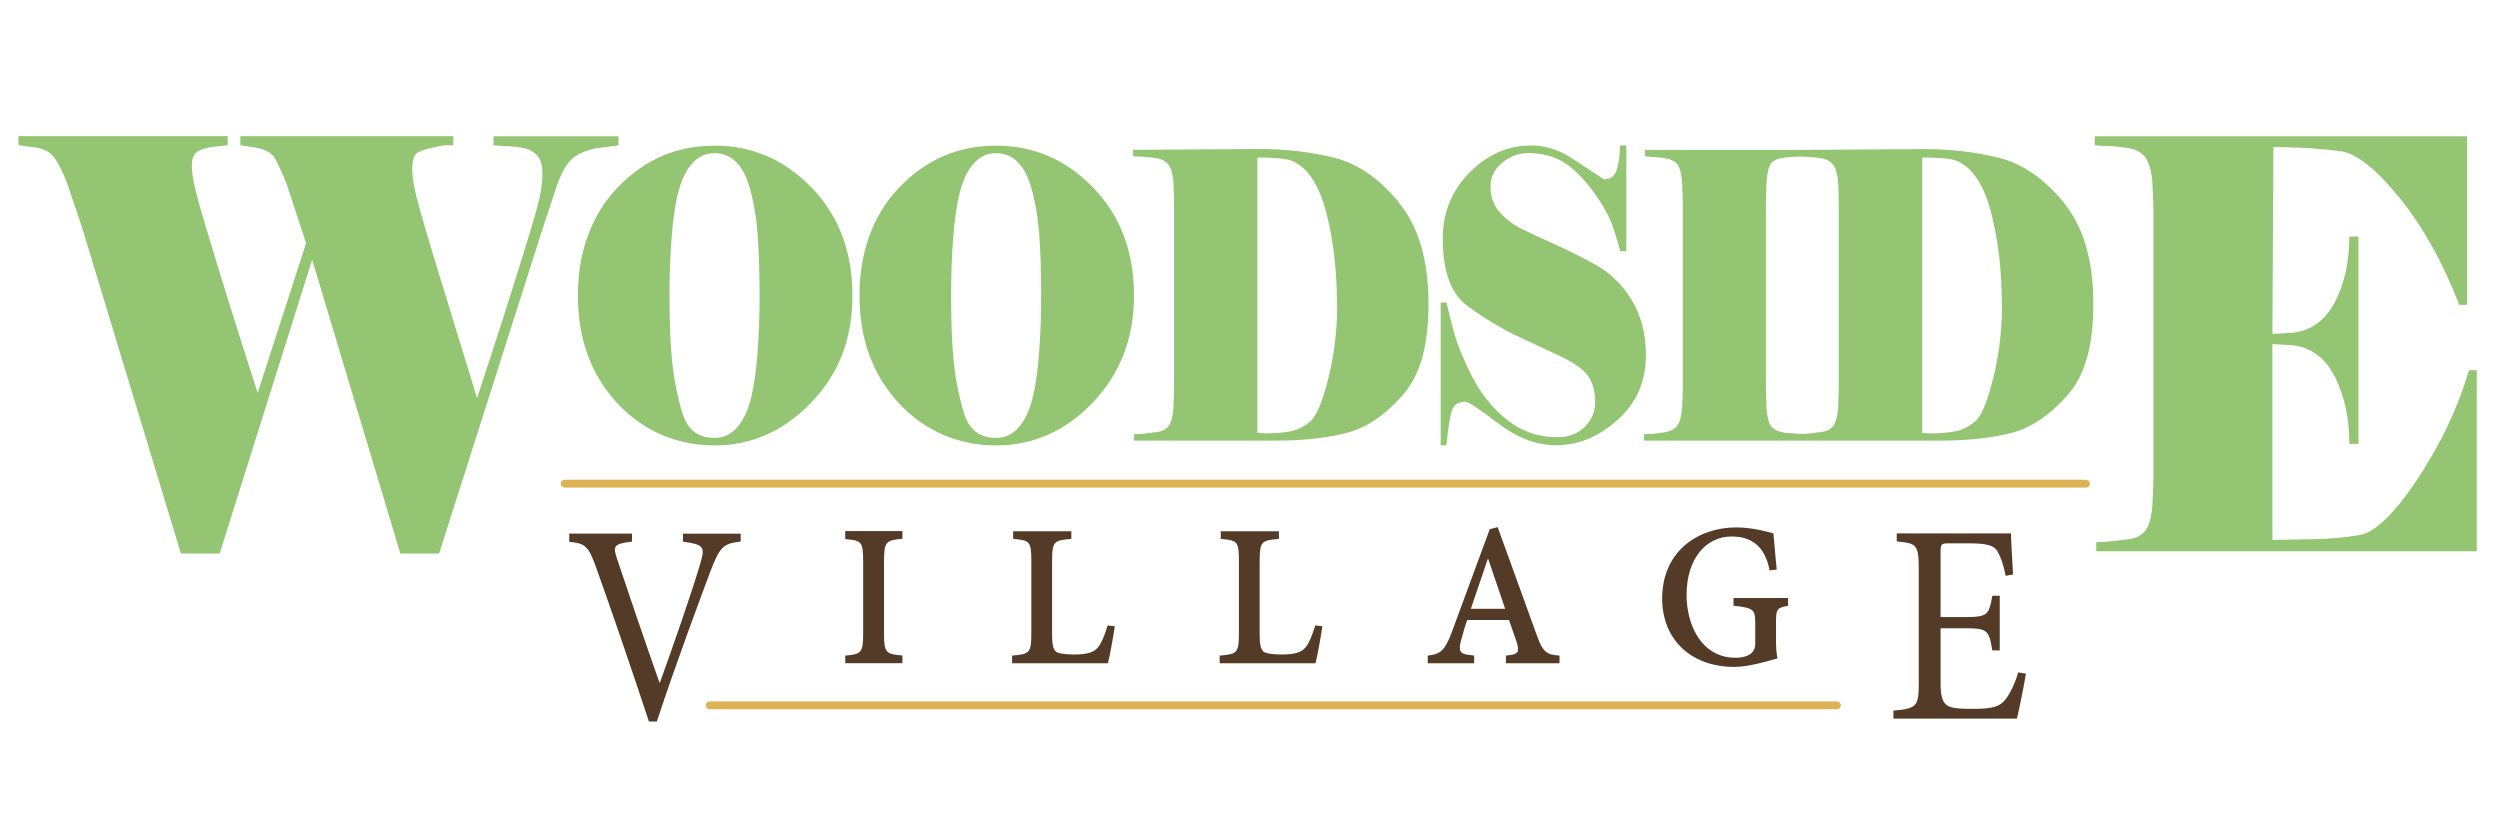 <?xml version="1.0" encoding="UTF-8"?>
<svg id="logos" xmlns="http://www.w3.org/2000/svg" viewBox="0 0 300 99.67">
  <defs>
    <style>
      .cls-1 {
        fill: #93c572;
      }

      .cls-1, .cls-2, .cls-3 {
        stroke-width: 0px;
      }

      .cls-2 {
        fill: #533b28;
      }

      .cls-3 {
        fill: #dcb255;
      }
    </style>
  </defs>
  <path id="Woodside" class="cls-1" d="M71.64,17.77c-1.24.23-2.21.64-2.91,1.23-.7.59-1.32,1.64-1.86,3.14l-1.74,5.26-12.44,39.02h-4.65l-10.58-35.26-11.1,35.26h-4.65L9.84,27.27l-1.8-5.33c-.58-1.46-1.11-2.49-1.6-3.11s-1.21-.99-2.18-1.13l-2.04-.27v-1.09h25.1v1.09l-1.86.2c-.89.14-1.52.35-1.89.65-.37.3-.55.85-.55,1.67,0,1,.32,2.61.96,4.82.64,2.21,1.44,4.89,2.41,8.03.97,3.14,1.84,5.92,2.61,8.34.77,2.42,1.41,4.42,1.92,6.01l5.81-17.97-2.38-7.24c-.54-1.32-1-2.3-1.36-2.94-.37-.64-1.15-1.07-2.35-1.3l-1.8-.27v-1.09h25.56v1.09h-.81c-.27,0-.78.08-1.51.24-.74.16-1.36.35-1.86.58-.5.23-.75.91-.75,2.05,0,1.05.26,2.51.78,4.37.52,1.87,1.13,3.95,1.83,6.25.7,2.3,1.61,5.27,2.73,8.92,1.12,3.65,1.94,6.29,2.44,7.93.5-1.55,1.11-3.42,1.83-5.6.72-2.19,1.7-5.27,2.96-9.26,1.26-3.99,2.08-6.72,2.47-8.2.39-1.48.58-2.77.58-3.86s-.23-1.8-.7-2.26c-.46-.46-1.03-.74-1.68-.85-.66-.11-1.28-.18-1.86-.2-.58-.02-1.12-.06-1.63-.1v-1.09h14.99v1.09l-2.56.34ZM97.41,22.52c3.25,3.37,4.88,7.68,4.88,12.94s-1.64,9.38-4.92,12.82c-3.28,3.44-7.16,5.17-11.63,5.17s-8.56-1.7-11.69-5.09c-3.13-3.4-4.7-7.69-4.7-12.89s1.6-9.69,4.8-13.01c3.2-3.32,7.06-4.98,11.59-4.98s8.42,1.68,11.67,5.05ZM91.15,35.46c0-2.84-.08-5.3-.24-7.39-.16-2.09-.49-3.98-.98-5.67-.81-2.68-2.21-4.02-4.19-4.02-1,0-1.87.38-2.6,1.15-.73.77-1.29,1.87-1.69,3.32-.39,1.45-.68,3.32-.85,5.6-.18,2.28-.26,4.62-.26,7.01,0,3.29.11,5.96.33,8.04.22,2.07.62,4.1,1.22,6.08.6,1.98,1.88,2.97,3.86,2.97,1,0,1.87-.38,2.6-1.15.73-.77,1.29-1.87,1.69-3.32.39-1.45.68-3.32.85-5.6.18-2.28.26-4.62.26-7.01ZM136.08,35.46c0,5.1-1.64,9.38-4.92,12.82-3.28,3.44-7.16,5.17-11.63,5.17s-8.56-1.7-11.69-5.09c-3.13-3.4-4.7-7.69-4.7-12.89s1.6-9.69,4.8-13.01c3.2-3.32,7.06-4.98,11.59-4.98s8.42,1.68,11.67,5.05c3.25,3.37,4.88,7.68,4.88,12.94ZM124.94,35.46c0-2.84-.08-5.3-.24-7.39-.16-2.09-.49-3.98-.98-5.67-.81-2.68-2.21-4.02-4.19-4.02-1,0-1.87.38-2.6,1.15-.73.77-1.29,1.87-1.69,3.32-.39,1.45-.68,3.32-.85,5.6-.18,2.28-.26,4.62-.26,7.01,0,3.29.11,5.96.33,8.04.22,2.07.62,4.1,1.22,6.08.6,1.98,1.88,2.97,3.86,2.97,1,0,1.87-.38,2.6-1.15.73-.77,1.29-1.87,1.69-3.32.39-1.45.68-3.32.85-5.6.18-2.28.26-4.62.26-7.01ZM167.86,24.31c2.37,2.87,3.56,6.92,3.56,12.15s-1.06,8.7-3.19,11.07c-2.13,2.38-4.38,3.86-6.75,4.45-2.37.59-5.13.89-8.27.89h-17.12v-.77c.35,0,.76-.02,1.22-.07.46-.05.98-.11,1.57-.19.58-.08,1.03-.32,1.34-.72.31-.4.51-1.11.59-2.13l.08-2.2v-22.68l-.08-2.2c-.08-1.02-.28-1.74-.61-2.15-.33-.41-.78-.67-1.36-.77-.58-.1-1.11-.15-1.59-.17-.47-.02-.9-.04-1.28-.07v-.77l15.17-.1c3.17,0,6.16.35,8.97,1.05,2.81.7,5.39,2.49,7.77,5.36ZM160.44,36.65c0-4.15-.43-7.85-1.28-11.12-.85-3.27-2.18-5.32-3.96-6.15-.38-.19-.97-.32-1.77-.38-.8-.06-1.48-.1-2.05-.1h-.49v33.06c.19,0,.37,0,.53.02.16.02.37.02.61.02,1.03,0,1.97-.08,2.83-.24.85-.16,1.65-.57,2.4-1.22.75-.65,1.46-2.39,2.16-5.21.69-2.82,1.04-5.72,1.04-8.68ZM195.81,36.01c-1.14-1.87-2.6-3.28-4.37-4.26-1.78-.97-3.49-1.83-5.14-2.56-1.65-.73-2.95-1.34-3.88-1.82s-1.76-1.12-2.48-1.94c-.72-.81-1.08-1.83-1.08-3.04,0-1.15.47-2.1,1.42-2.87.95-.77,1.97-1.15,3.08-1.15,1.65,0,3.06.36,4.24,1.08,1.18.72,2.37,1.89,3.57,3.52,1.2,1.63,2.01,3.09,2.43,4.4.42,1.31.7,2.23.83,2.77h.73v-12.68h-.77c0,1.15-.12,2.11-.37,2.89-.24.78-.76,1.17-1.54,1.17l-4.23-2.77c-1.46-.86-2.97-1.29-4.51-1.29-2.79,0-5.26,1.08-7.4,3.25-2.14,2.17-3.21,4.82-3.21,7.94,0,3.99,1.02,6.7,3.05,8.13,2.03,1.47,3.96,2.63,5.77,3.49,1.82.86,3.54,1.67,5.16,2.42,1.63.75,2.75,1.52,3.37,2.32.62.8.94,1.88.94,3.25,0,1.15-.42,2.14-1.26,2.97-.84.83-1.93,1.24-3.25,1.24-2.3,0-4.33-.7-6.08-2.1s-3.16-3.17-4.23-5.29c-1.07-2.12-1.8-3.95-2.2-5.48-.39-1.53-.67-2.63-.83-3.3h-.69v17.13h.69c.19-1.88.39-3.22.61-4.02.22-.8.77-1.2,1.67-1.2.35,0,1.67.87,3.95,2.61,2.28,1.74,4.59,2.61,6.92,2.61,2.66,0,5.13-1.01,7.39-3.04,2.27-2.02,3.4-4.62,3.4-7.77,0-2.55-.57-4.76-1.71-6.63ZM247.64,24.31c2.37,2.87,3.56,6.92,3.56,12.15s-1.06,8.7-3.19,11.07c-2.13,2.38-4.38,3.86-6.75,4.45-2.37.59-5.13.89-8.27.89h-35.7v-.77c.19,0,.45,0,.77-.02.33-.02.86-.08,1.61-.19.75-.11,1.27-.37,1.59-.79.31-.41.51-1.12.59-2.11l.08-2.2v-22.72l-.08-2.2c-.08-1.02-.26-1.73-.55-2.13-.28-.4-.85-.66-1.69-.79l-2.2-.19v-.77h18.34l15.17-.1c3.17,0,6.16.35,8.97,1.05,2.81.7,5.39,2.49,7.77,5.36ZM220.66,24.12l-.08-2.2c-.08-1.02-.28-1.74-.61-2.15-.33-.41-.78-.67-1.36-.77-.58-.1-1.11-.15-1.59-.17-.34-.01-.65-.03-.95-.05l-1.84.12c-.84.1-1.4.33-1.69.69-.28.37-.47,1.09-.55,2.18l-.08,2.2v22.91l.08,2.2c.08,1.05.28,1.76.59,2.13.31.37.89.61,1.73.74l1.93.13c.26-.01.53-.03.83-.06.46-.05.98-.11,1.57-.19.58-.08,1.03-.32,1.34-.72.31-.4.51-1.11.59-2.13l.08-2.2v-22.68ZM240.22,36.65c0-4.15-.43-7.85-1.28-11.12-.85-3.27-2.18-5.32-3.96-6.15-.38-.19-.97-.32-1.77-.38-.8-.06-1.48-.1-2.05-.1h-.49v33.06c.19,0,.37,0,.53.02.16.02.37.02.61.02,1.03,0,1.97-.08,2.83-.24.85-.16,1.65-.57,2.4-1.22.75-.65,1.46-2.39,2.16-5.21.69-2.82,1.04-5.72,1.04-8.68ZM296.28,44.43c-1.32,4.47-3.37,8.81-6.16,13.02-2.79,4.21-5.13,6.47-7.03,6.77-1.9.3-3.7.46-5.4.48-1.7.02-3.37.06-5,.1v-23.51l2.44.14c2.25.27,3.94,1.55,5.08,3.83,1.14,2.28,1.71,4.94,1.71,8h1.1v-24.88h-1.1c0,3.01-.57,5.62-1.71,7.83-1.14,2.21-2.84,3.45-5.08,3.72l-2.44.14.12-22.42h.52c.43,0,1.3.02,2.61.07,1.32.05,2.93.18,4.85.41,1.92.23,4.29,2.08,7.12,5.57,2.83,3.49,5.23,7.78,7.2,12.88h.93v-20.23h-44.67v1.09c.54.05,1.15.08,1.83.1.68.02,1.43.1,2.27.24.83.14,1.48.5,1.95,1.09.46.59.76,1.62.87,3.08l.12,3.14v32.39l-.12,3.14c-.12,1.46-.4,2.47-.84,3.04-.45.57-1.08.91-1.92,1.03-.83.11-1.58.2-2.24.27-.66.07-1.24.1-1.74.1v1.09h45.66v-21.73h-.93Z"/>
  <path id="Village" class="cls-2" d="M88.88,64.98c-2.09.27-2.49.58-3.66,3.66-.83,2.22-4.09,10.9-6.4,17.94h-.95c-2.06-6.25-4.58-13.6-6.36-18.55-.89-2.56-1.38-2.84-3.2-3.01v-.99h7.53v.96c-2.18.27-2.31.51-1.81,2.02.8,2.43,3.04,9.02,5.1,14.9h.06c1.54-4.27,3.87-10.93,4.86-14.35.58-1.95.4-2.22-2.09-2.56v-.96h6.92v.96ZM101.43,79.59v-.92c1.97-.17,2.15-.34,2.15-2.8v-8.41c0-2.49-.18-2.6-2.15-2.77v-.96h6.86v.92c-2,.2-2.21.31-2.21,2.84v8.37c0,2.46.18,2.63,2.21,2.8v.92h-6.86ZM133.78,75.15c-.15,1.02-.62,3.69-.83,4.44h-11.5v-.92c2.15-.17,2.31-.34,2.31-2.8v-8.47c0-2.46-.18-2.56-2.18-2.73v-.92h6.98v.92c-2.09.17-2.31.27-2.31,2.73v8.82c0,1.2.15,1.81.58,2.05.43.2,1.2.27,2.24.27,1.38-.03,2.21-.24,2.71-.89.43-.55.74-1.3,1.14-2.6l.86.1ZM158.69,75.15c-.15,1.02-.62,3.69-.83,4.44h-11.5v-.92c2.15-.17,2.31-.34,2.31-2.8v-8.47c0-2.46-.18-2.56-2.18-2.73v-.92h6.98v.92c-2.09.17-2.31.27-2.31,2.73v8.82c0,1.2.15,1.81.58,2.05.43.2,1.2.27,2.24.27,1.38-.03,2.21-.24,2.71-.89.43-.55.74-1.3,1.14-2.6l.86.1ZM180.71,79.59v-.92l.55-.07c.92-.14,1.11-.41.71-1.64l-.89-2.56h-5.01c-.25.68-.49,1.5-.74,2.43-.37,1.33-.06,1.61.83,1.74l.74.1v.92h-5.57v-.92c1.41-.17,2-.41,2.92-2.9l4.52-12.27.95-.24,4.74,13.09c.71,2.02,1.29,2.22,2.68,2.32v.92h-6.43ZM178.59,67.08h-.06l-2.03,5.98h4.12l-2.03-5.98ZM214.57,72.69c-1.35.27-1.45.38-1.45,2.05v2.08c0,.85.06,1.67.18,2.19-1.48.41-3.51,1.02-5.2,1.02-5.13,0-8.64-3.25-8.64-8.2,0-5.71,4.34-8.54,8.89-8.54,1.94,0,3.69.51,4.46.72.09.82.18,2.26.4,4.34l-.86.1c-.55-2.97-2.24-4.07-4.58-4.07-2.95,0-5.38,2.56-5.38,7,0,3.72,1.85,7.55,5.87,7.55,1.05,0,2.37-.31,2.37-1.67v-2.46c0-1.64-.15-1.84-2.61-2.12v-.92h6.55v.92ZM243.11,80.83c-.18,1.13-.8,4.34-1.08,5.4h-14.82v-.96c2.8-.24,3.04-.51,3.04-3.28v-13.6c0-3.08-.25-3.18-2.64-3.42v-.96h13.71c0,.85.15,3.18.25,4.92l-.89.17c-.28-1.43-.58-2.19-.98-2.94-.43-.72-1.26-.96-3.47-.96h-2.34c-.95,0-1.02.07-1.02,1.09v7.76h2.89c2.77,0,2.92-.27,3.32-2.56h.89v6.56h-.89c-.4-2.46-.62-2.66-3.29-2.66h-2.92v6.46c0,1.61.18,2.32.74,2.77.58.41,1.66.44,3.2.44,2.34,0,3.2-.27,3.87-1.16.52-.68,1.11-1.85,1.51-3.21l.92.14Z"/>
  <path id="Lines" class="cls-3" d="M250.32,58.51H67.76c-.26,0-.47-.21-.47-.47s.21-.47.47-.47h182.56c.26,0,.47.21.47.47s-.21.47-.47.47ZM220.9,84.64c0-.26-.21-.47-.47-.47H85.16c-.26,0-.47.21-.47.47s.21.47.47.47h135.26c.26,0,.47-.21.47-.47Z"/>
</svg>